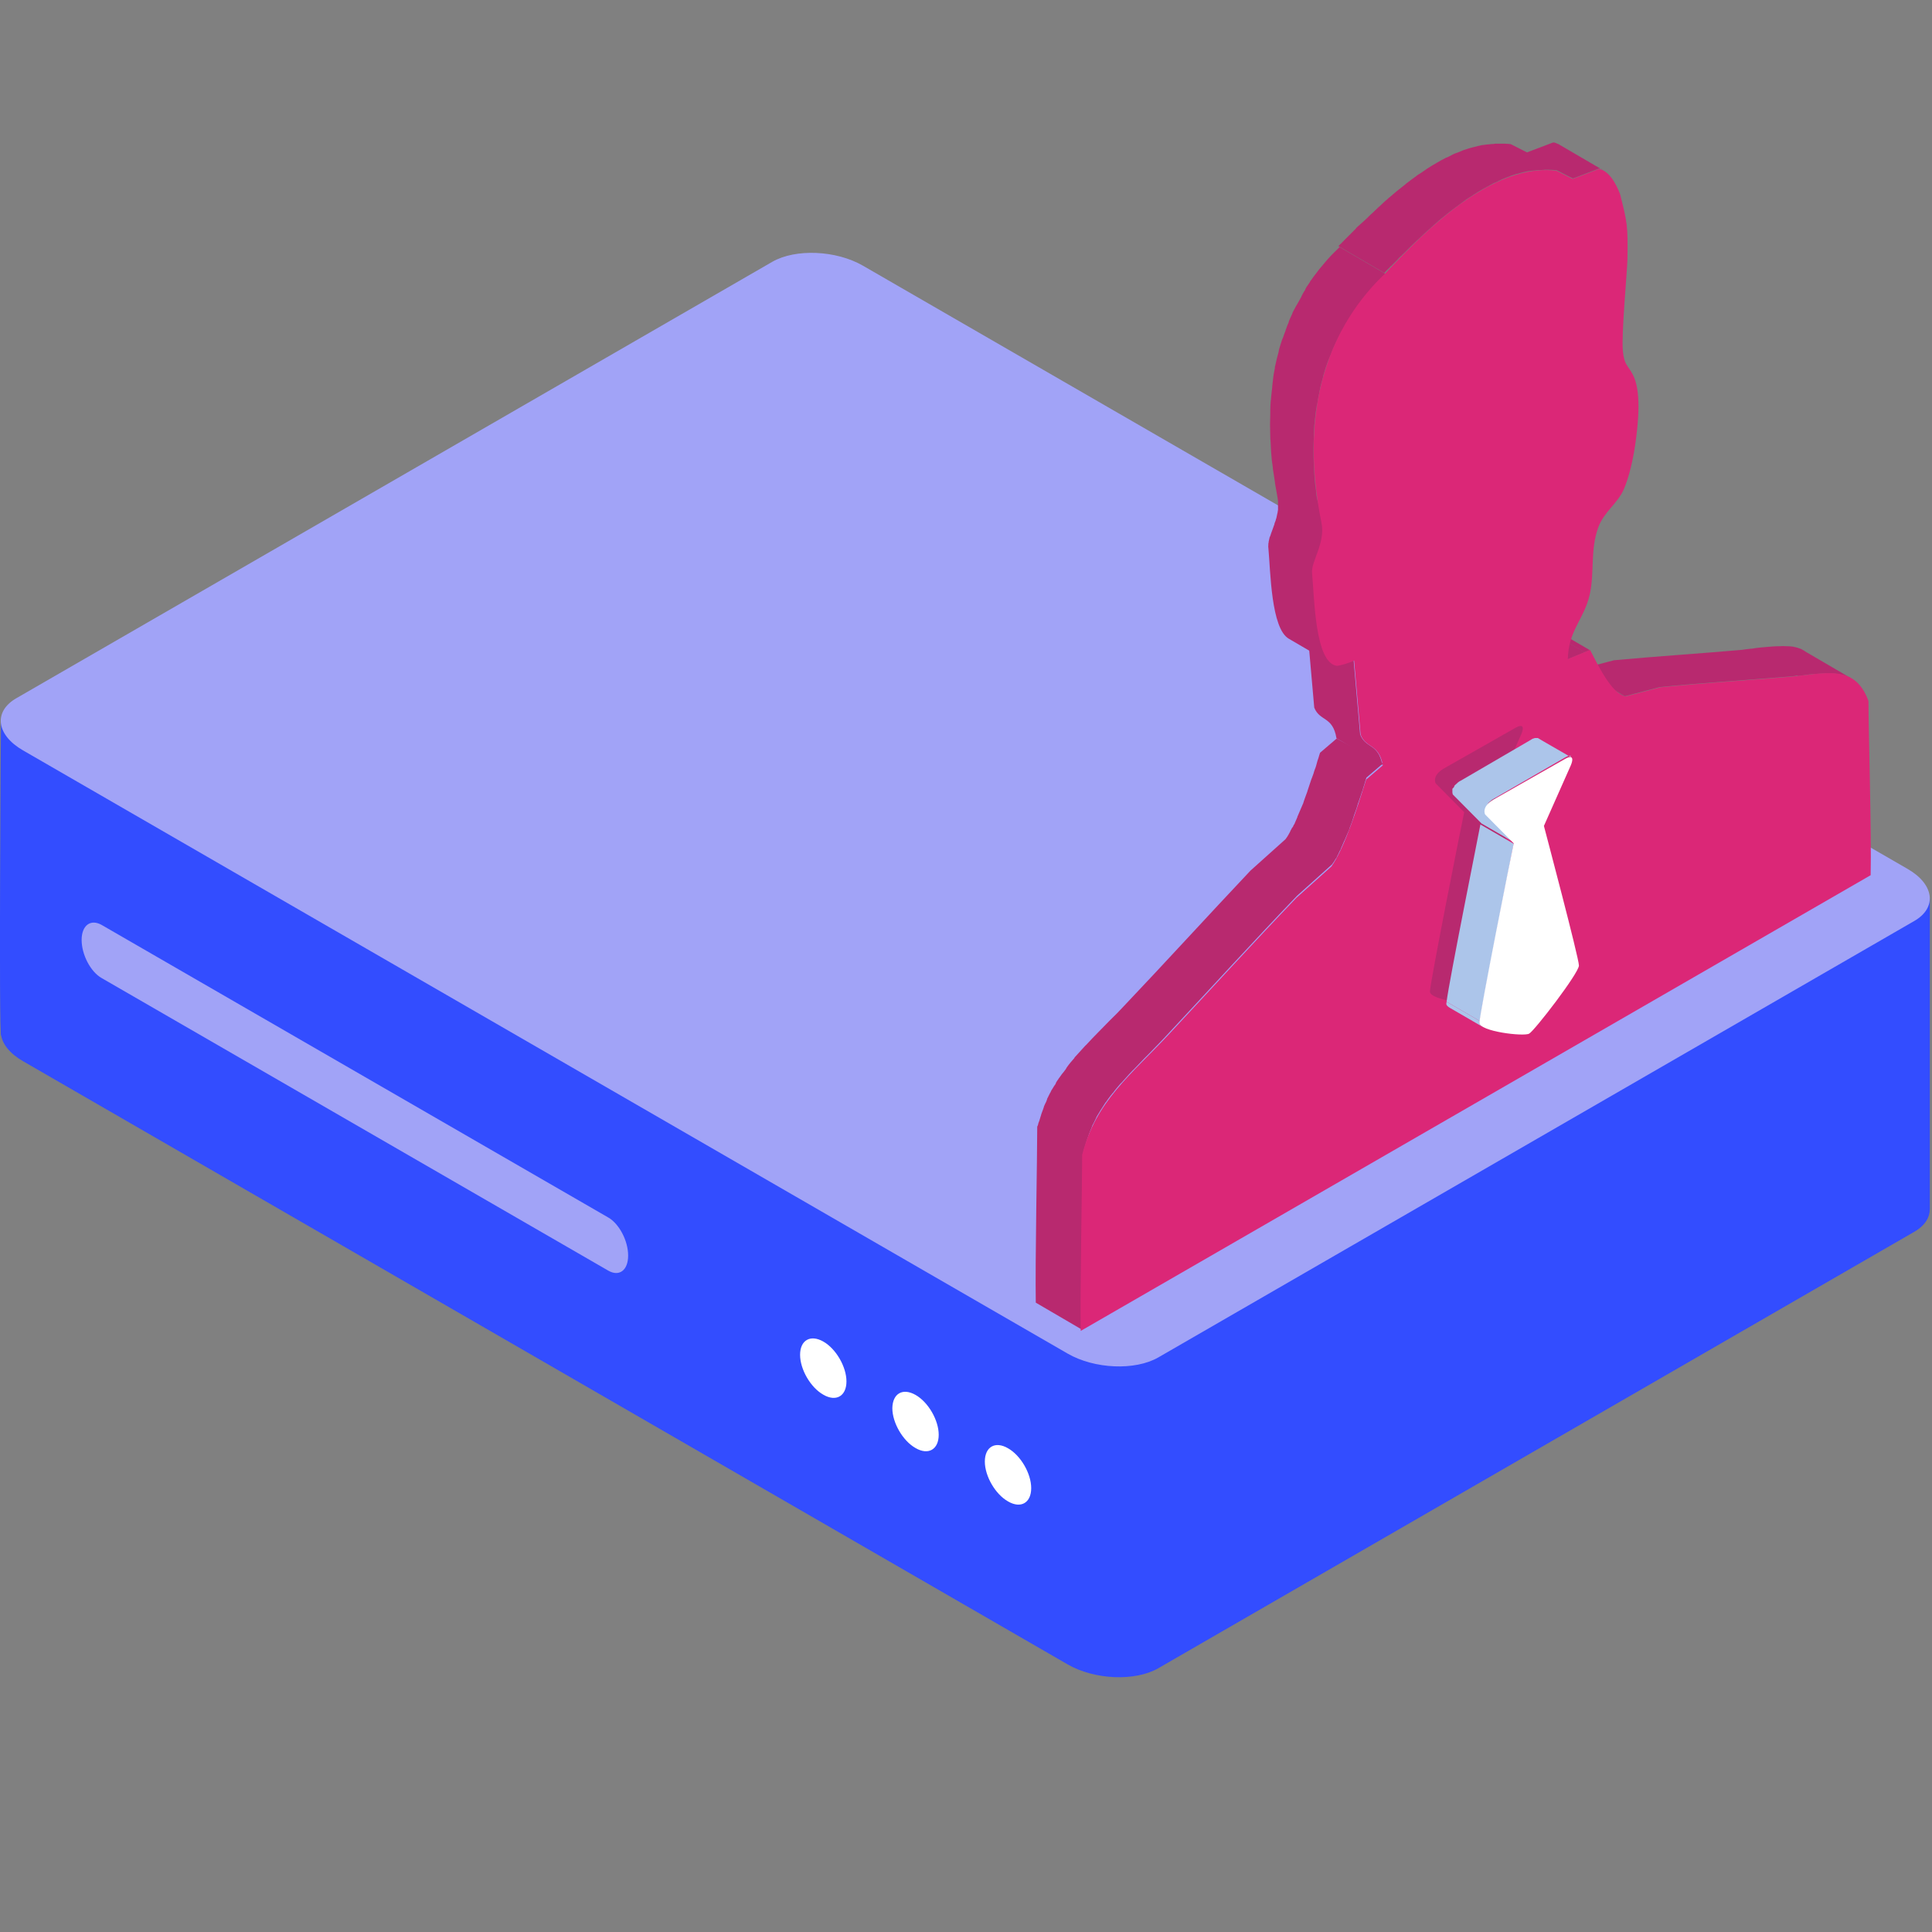 <?xml version="1.0" encoding="utf-8"?>
<!-- Generator: Adobe Illustrator 25.2.1, SVG Export Plug-In . SVG Version: 6.00 Build 0)  -->
<svg version="1.1" id="Layer_1" xmlns="http://www.w3.org/2000/svg" xmlns:xlink="http://www.w3.org/1999/xlink" x="0px" y="0px"
	 viewBox="0 0 800 800" style="enable-background:new 0 0 800 800;" xml:space="preserve">
<rect x="0" y="0" width="800" height="800" fill="#808080" stroke="none"/>
<style type="text/css">
	.st0{fill:#334DFF;}
	.st1{fill:#FFFFFF;}
	.st2{fill:#A1A3F7;}
	.st3{fill:#B8296F;}
	.st4{fill:#28289E;}
	.st5{fill:#2A2ABC;}
	.st6{fill:#DB2777;}
	.st7{fill:#ACC5EA;}
</style>
<path class="st0" d="M357.3,238.6c-11.1-6.4-27.9-7.1-37.5-1.6L6.8,417.8c-9.6,5.5-8.4,15.2,2.7,21.6l432.6,249.8
	c11.1,6.4,27.9,7.1,37.5,1.6l313-180.7c9.6-5.5,8.4-15.2-2.7-21.6L357.3,238.6L357.3,238.6z"/>
<path class="st1" d="M340.9,555.5c5.3,3,9.6,10.5,9.6,16.5c0,6.1-4.3,8.6-9.6,5.5c-5.3-3-9.6-10.5-9.6-16.5
	C331.3,554.9,335.6,552.5,340.9,555.5z M379.1,577.6c5.3,3,9.6,10.5,9.6,16.5c0,6.1-4.3,8.6-9.6,5.5c-5.3-3-9.6-10.5-9.6-16.5
	C369.6,577,373.8,574.6,379.1,577.6L379.1,577.6z M417.4,599.7c5.3,3,9.6,10.5,9.6,16.5c0,6.1-4.3,8.6-9.6,5.5
	c-5.3-3-9.6-10.5-9.6-16.5C407.8,599.1,412.1,596.6,417.4,599.7z"/>
<path class="st0" d="M0.4,299.2c0,0-1,129.7,0.1,129.5c1.1-0.2,53.5,27,53.5,27l53.4-53.8l3.3-38.6L0.4,299.2z M799.1,372v128.6
	l-81,47.1l-41.7-99.2L799.1,372L799.1,372z"/>
<path class="st2" d="M357.3,110c-11.1-6.4-27.9-7.1-37.5-1.6L6.8,289.1c-9.6,5.5-8.4,15.2,2.7,21.6l432.6,249.8
	c11.1,6.4,27.9,7.1,37.5,1.6l313-180.7c9.6-5.5,8.4-15.2-2.7-21.6L357.3,110z M260.1,519.9c0-6.1-3.7-13.2-8.3-15.8L42.1,383
	c-4.6-2.6-8.3,0.2-8.3,6.2c0,6.1,3.7,13.2,8.3,15.8l209.7,121.1C256.4,528.8,260.1,526,260.1,519.9L260.1,519.9z"/>
<path class="st3" d="M744.5,279.9c1.3-0.1,2.5-0.3,3.7-0.5s2.4-0.2,3.4-0.3h0.2c1.1-0.1,2.2-0.2,3.2-0.2h4c0.7,0,1.4,0.1,2.1,0.2
	c0.1,0,0.3,0,0.5,0.1c0.5,0.1,0.8,0.2,1.3,0.3c0.2,0,0.3,0.1,0.6,0.1c0.3,0.1,0.7,0.2,0.9,0.3c0.1,0.1,0.3,0.1,0.5,0.2
	c0.3,0.1,0.6,0.2,0.9,0.5c0.2,0.1,0.3,0.2,0.6,0.2l-19-11.1l-0.1-0.1c-0.1-0.1-0.2-0.1-0.3-0.2c-0.2-0.1-0.6-0.3-0.9-0.5
	c0,0-0.1,0-0.1-0.1c-0.1,0-0.2-0.1-0.3-0.1c-0.3-0.1-0.7-0.2-0.9-0.3c-0.1,0-0.1-0.1-0.2-0.1c-0.1,0-0.2,0-0.3-0.1
	c-0.5-0.1-0.8-0.2-1.3-0.3c-0.1,0-0.2,0-0.3-0.1h-0.1c-0.7-0.1-1.4-0.2-2.1-0.2h-0.5c-1.1-0.1-2.3-0.1-3.4,0h-0.1H736
	c-1,0-2.2,0.1-3.2,0.2h-0.2l-3.4,0.3c-1.3,0.1-2.5,0.3-3.8,0.5h-0.2c-1.3,0.1-2.6,0.3-4,0.5c-17,1.5-35.9,2.7-52.9,4.3
	c-4.8,1.3-9.7,2.5-14.5,3.8l19,11.1c4.8-1.3,9.7-2.5,14.5-3.8c16.9-1.7,35.9-2.9,52.9-4.3c1.4-0.1,2.7-0.2,4-0.5
	C744.3,279.9,744.4,279.9,744.5,279.9L744.5,279.9z"/>
<path class="st4" d="M671.1,287.8l-19-11.1h0.1L671.1,287.8"/>
<path class="st3" d="M671.2,287.8l-19-11.1l0.7,0.3l19,11.1C671.6,288.1,671.4,287.9,671.2,287.8"/>
<path class="st3" d="M671.9,288.1l-19-11.1c0.2,0.1,0.5,0.1,0.6,0.2l19,11.1C672.3,288.4,672.1,288.3,671.9,288.1"/>
<path class="st3" d="M672.4,288.4l-19-11.1c0.1,0,0.2,0.1,0.3,0.1l19,11.1C672.8,288.5,672.7,288.5,672.4,288.4"/>
<path class="st5" d="M649,273.1l-19-11.1c0.1,0,0.1-0.1,0.2-0.1l19,11.1C649.1,273,649,273.1,649,273.1"/>
<path class="st3" d="M649.3,273l-19-11.1c2.3-0.9,4.6-1.8,6.9-2.9l19,11.1C653.8,271.1,651.5,272,649.3,273"/>
<path class="st3" d="M656.1,270.1l-19-11.1c0.7-0.3,1.5-0.6,2.2-0.9l19,11.1C657.5,269.5,656.8,269.9,656.1,270.1"/>
<path class="st3" d="M563.2,304.1c-0.9-10.3-1.8-20.4-2.7-30.7l-19-11.1c0.9,10.3,1.8,20.4,2.7,30.7c2.3,5.8,7.7,3.5,9.2,12.7
	l19,11.1C570.8,307.7,565.4,310,563.2,304.1z"/>
<path class="st3" d="M553.5,305.8l-6.9,5.9c-0.2,0.7-0.5,1.5-0.7,2.3c-0.2,0.6-0.5,1.3-0.6,1.9c-0.1,0.3-0.2,0.8-0.3,1.1
	c-0.2,0.6-0.3,1.1-0.6,1.7c-0.1,0.3-0.2,0.6-0.3,0.9c-0.2,0.9-0.6,1.7-0.9,2.6c0,0.1,0,0.1-0.1,0.2l-1.7,5.1v0.1
	c-0.6,1.7-1.3,3.4-1.8,5.1c0,0.1,0,0.1-0.1,0.2c-0.7,1.7-1.4,3.3-2.1,4.9c-0.1,0.2-0.2,0.3-0.2,0.6c-0.3,0.8-0.7,1.5-1,2.3
	c-0.1,0.3-0.2,0.6-0.5,0.9c-0.2,0.5-0.3,0.8-0.6,1.1s-0.3,0.7-0.6,1l-0.3,0.7c-0.2,0.5-0.5,0.8-0.7,1.3c-0.1,0.1-0.1,0.2-0.2,0.3
	c-0.3,0.6-0.7,1-1,1.5c-4.8,4.3-9.7,8.7-14.5,13c-16.9,17.9-35.7,38.5-52.8,56.5c-1.7,1.8-3.3,3.5-5,5.1l-0.6,0.6
	c-1.7,1.7-3.3,3.4-4.9,5c-1.5,1.5-2.9,3-4.3,4.5c-0.2,0.2-0.5,0.6-0.8,0.8l-4.1,4.5l-0.2,0.2c-0.1,0.1-0.2,0.3-0.3,0.5
	c-1,1.1-2.1,2.4-3,3.7c-0.1,0.1-0.2,0.3-0.3,0.5c0,0.1-0.1,0.1-0.1,0.2c-0.5,0.6-0.9,1.3-1.4,1.8c-0.2,0.3-0.6,0.7-0.8,1.1l-0.1,0.1
	c-0.2,0.2-0.3,0.6-0.6,0.8c-0.3,0.6-0.8,1.1-1.1,1.7c-0.1,0.1-0.2,0.3-0.2,0.5c-0.1,0.2-0.3,0.6-0.5,0.8c-0.2,0.3-0.5,0.7-0.7,1.1
	c-0.2,0.3-0.5,0.8-0.7,1.1l-0.3,0.7c-0.1,0.1-0.1,0.2-0.2,0.3c-0.3,0.7-0.8,1.5-1.1,2.2c-0.1,0.1-0.1,0.2-0.1,0.3
	c-0.1,0.2-0.2,0.5-0.2,0.6c-0.2,0.5-0.3,0.8-0.6,1.3c-0.2,0.5-0.5,1-0.6,1.5c-0.1,0.2-0.1,0.5-0.2,0.6c0,0.1-0.1,0.2-0.1,0.3
	c-0.3,0.9-0.7,1.7-0.9,2.6c0,0.1-0.1,0.2-0.1,0.3l-0.3,1c-0.2,0.6-0.3,1.1-0.6,1.7c-0.1,0.5-0.2,1-0.5,1.5l5,3l-5-3
	c0,12.8-0.9,56.3-0.6,72.9l19,11.1c-0.3-16.7,0.6-60.1,0.6-72.9c0.2-1.1,0.6-2.2,0.9-3.3l0.3-1c0.3-1.1,0.8-2.3,1.1-3.3
	c0.1-0.2,0.1-0.5,0.2-0.6c0.3-0.9,0.8-1.8,1.1-2.7c0.1-0.2,0.2-0.5,0.2-0.6c0.5-1,1-1.9,1.5-3l0.3-0.7c0.5-0.8,0.9-1.5,1.4-2.3
	c0.1-0.2,0.3-0.6,0.5-0.8c0.5-0.7,0.9-1.5,1.4-2.2c0.2-0.2,0.3-0.6,0.6-0.8c0.3-0.5,0.6-0.8,0.9-1.3c0.5-0.6,0.9-1.3,1.4-1.8
	c0.1-0.2,0.3-0.5,0.6-0.7c0.9-1.3,1.9-2.4,3-3.7l0.7-0.7c1.4-1.5,2.6-3,4.1-4.5c0.2-0.2,0.5-0.6,0.8-0.8c1.4-1.5,2.9-3,4.3-4.5
	c1.6-1.6,3.3-3.3,4.9-5l0.6-0.6c1.6-1.7,3.3-3.4,5-5.3c17-18.2,35.7-38.7,52.8-56.5c4.8-4.3,9.7-8.7,14.5-13
	c0.1-0.1,0.1-0.2,0.2-0.3l0.7-1c0-0.1,0.1-0.1,0.1-0.2c0.1-0.1,0.1-0.2,0.2-0.3c0.1-0.2,0.2-0.5,0.5-0.7c0.1-0.2,0.2-0.3,0.3-0.6
	l0.3-0.7c0.1-0.1,0.1-0.2,0.2-0.3l0.3-0.7c0.2-0.3,0.3-0.8,0.6-1.1c0.1-0.1,0.1-0.2,0.2-0.5c0.1-0.1,0.1-0.3,0.2-0.5
	c0.3-0.7,0.7-1.5,1-2.3c0.1-0.1,0.1-0.2,0.2-0.5c0,0,0-0.1,0.1-0.1c0.7-1.6,1.4-3.2,2.1-4.9v-0.1v-0.1c0.7-1.7,1.3-3.4,1.8-5.1v-0.1
	c0.6-1.7,1.3-3.4,1.7-5.1c0-0.1,0-0.1,0.1-0.2c0.3-0.9,0.6-1.8,0.9-2.6c0.1-0.3,0.2-0.6,0.3-0.9c0.2-0.6,0.3-1.1,0.6-1.7
	c0.1-0.3,0.2-0.8,0.3-1.1c0.2-0.7,0.5-1.4,0.6-1.9c0.2-0.8,0.5-1.6,0.7-2.3l6.9-5.9L553.5,305.8z M664.2,70.7l-19-11.1h-0.1
	l-0.7-0.3c-0.1,0-0.2-0.1-0.2-0.1h-0.1c0,0-0.1,0-0.1-0.1c-0.2,0-0.3-0.1-0.6-0.1h-0.3l-10.8,4.1l-6.7-3.4c-0.8-0.1-1.6-0.2-2.5-0.2
	h-3.8c-0.2,0-0.5,0-0.7,0.1c-0.8,0-1.5,0.1-2.3,0.2c-0.3,0-0.8,0-1.1,0.1c-0.2,0-0.6,0.1-0.8,0.1s-0.6,0.1-0.8,0.1
	c-1.1,0.2-2.2,0.5-3.3,0.8h-0.1c-0.2,0.1-0.5,0.1-0.7,0.2c-1,0.2-1.9,0.6-3,0.9c-0.5,0.1-0.8,0.3-1.3,0.5l-1.7,0.7
	c-0.2,0.1-0.3,0.1-0.6,0.2c-0.9,0.3-1.8,0.8-2.7,1.3c-0.5,0.2-0.9,0.5-1.4,0.6c-1.4,0.7-2.7,1.4-4,2.2c-1.3,0.7-2.5,1.5-3.8,2.3
	l-1,0.7c-0.9,0.6-1.8,1.3-2.9,1.9c-0.3,0.2-0.6,0.5-0.9,0.7c-1.1,0.8-2.4,1.7-3.5,2.6c-0.2,0.1-0.5,0.3-0.6,0.5
	c-1,0.8-1.9,1.5-2.9,2.3c-0.3,0.2-0.7,0.6-1,0.8c-0.9,0.8-1.8,1.5-2.7,2.3c-0.2,0.2-0.5,0.3-0.7,0.6c-1.1,0.9-2.2,1.9-3.2,2.9
	c-0.2,0.2-0.6,0.5-0.8,0.7c-0.8,0.8-1.6,1.5-2.4,2.3c-0.3,0.2-0.6,0.6-0.9,0.8c-0.9,0.9-1.8,1.8-2.7,2.6l-0.1,0.1L562,94
	c-0.2,0.2-0.5,0.5-0.7,0.8l-1.8,1.8c-0.2,0.3-0.6,0.6-0.8,0.8l-1.7,1.7l-0.6,0.6c-0.7,0.8-1.5,1.5-2.2,2.2l19,11.1
	c0.7-0.7,1.4-1.5,2.2-2.2c0.2-0.2,0.3-0.5,0.6-0.6l1.7-1.7l0.8-0.8c0.6-0.6,1.1-1.3,1.8-1.8c0.2-0.2,0.5-0.6,0.8-0.8l2.6-2.6
	l0.2-0.2c0.9-0.9,1.8-1.7,2.7-2.6c0.3-0.2,0.6-0.6,0.9-0.8c0.8-0.8,1.6-1.5,2.4-2.3c0.2-0.2,0.6-0.5,0.8-0.7c1-0.9,2.2-1.9,3.2-2.9
	c0.2-0.2,0.5-0.3,0.7-0.6c0.9-0.8,1.8-1.6,2.7-2.3c0.3-0.2,0.7-0.6,1-0.8c0.9-0.8,1.9-1.5,2.9-2.3c0.2-0.1,0.5-0.3,0.7-0.5
	c1.1-0.9,2.3-1.7,3.5-2.6c0.3-0.2,0.6-0.5,0.9-0.7c0.9-0.7,1.8-1.3,2.9-1.9l1-0.7c1.3-0.8,2.5-1.6,3.8-2.3c1.4-0.8,2.7-1.5,4-2.2
	c0.5-0.2,0.9-0.5,1.4-0.6c0.9-0.5,1.8-0.9,2.7-1.3c0.7-0.3,1.5-0.6,2.2-0.9c0.5-0.1,0.8-0.3,1.3-0.5c1-0.3,1.9-0.7,3-0.9
	c0.2-0.1,0.5-0.1,0.7-0.2c1.1-0.3,2.3-0.6,3.4-0.8c0.2,0,0.6-0.1,0.8-0.1c0.7-0.1,1.4-0.2,1.9-0.2c0.8-0.1,1.5-0.2,2.3-0.2
	c0.7,0,1.3,0,1.9-0.1h1.8c1,0,2.2,0.1,3.2,0.2l6.7,3.4l10.8-4.1c0.3,0,0.7,0.1,1.1,0.2h0.1C663.5,70.4,663.9,70.6,664.2,70.7
	L664.2,70.7z M545.1,204.9c0-0.3-0.1-0.8-0.1-1.1c-0.2-1.8-0.5-3.5-0.6-5.3c0-0.5-0.1-0.8-0.1-1.3c-0.1-1.4-0.2-2.7-0.2-4.1
	c0-0.5,0-0.9-0.1-1.4c-0.1-1.7-0.1-3.3-0.1-5v-0.3c0-1.5,0-3.1,0.1-4.6v-1.4c0.1-1.4,0.1-2.6,0.2-3.9c0-0.2,0-0.6,0.1-0.9
	c0.1-1.5,0.3-3.1,0.5-4.6c0-0.5,0.1-0.9,0.2-1.3c0.1-0.9,0.2-1.8,0.5-2.6c0.1-0.5,0.1-0.9,0.2-1.4c0.1-0.9,0.3-1.7,0.5-2.6
	c0.1-0.3,0.1-0.8,0.2-1.1c0.3-1.8,0.8-3.5,1.3-5.3c0.1-0.3,0.2-0.7,0.2-1c0.5-1.5,0.8-2.9,1.3-4.2c0-0.1,0-0.1,0.1-0.2
	c0.3-1.1,0.8-2.3,1.3-3.4c0.1-0.3,0.3-0.8,0.5-1.1c0.3-0.8,0.6-1.6,0.9-2.3c0.1-0.3,0.3-0.8,0.5-1.1c0.3-0.7,0.7-1.5,1-2.2
	c0.1-0.3,0.3-0.7,0.5-1c0.5-0.9,0.9-1.8,1.4-2.6c0.1-0.1,0.1-0.2,0.2-0.3c0.6-1,1.1-1.9,1.7-3c0.1-0.2,0.3-0.6,0.5-0.8
	c0.5-0.7,0.9-1.5,1.3-2.2c0.2-0.3,0.5-0.7,0.6-1c0.5-0.7,0.9-1.5,1.5-2.2c0.2-0.2,0.3-0.6,0.6-0.8c0.8-1,1.5-2.1,2.3-3.1
	c0.1-0.1,0.2-0.3,0.3-0.5l3.1-3.8c0,0,0-0.1,0.1-0.1c1.6-1.8,3.2-3.5,4.8-5.1l1.3-1.3l-19-11.1l-1,1l-0.2,0.2
	c-1.7,1.6-3.3,3.3-4.8,5.1l-0.1,0.1c-1,1.3-2.1,2.4-3.1,3.8c-0.1,0.1-0.1,0.2-0.2,0.3l-0.1,0.1c-0.8,1-1.6,2.1-2.3,3.1
	c-0.1,0.1-0.1,0.2-0.2,0.2c-0.1,0.2-0.2,0.3-0.3,0.6c-0.5,0.7-0.9,1.4-1.5,2.2c-0.1,0.2-0.2,0.3-0.3,0.6c-0.1,0.1-0.1,0.2-0.2,0.5
	c-0.5,0.7-0.9,1.4-1.3,2.2l-0.3,0.7c0,0.1-0.1,0.1-0.1,0.2c-0.6,1-1.1,1.9-1.7,3c-0.1,0.1-0.1,0.2-0.2,0.3c-0.5,0.9-0.9,1.7-1.4,2.6
	c0,0.1-0.1,0.1-0.1,0.2c-0.1,0.2-0.2,0.5-0.3,0.8c-0.3,0.7-0.7,1.5-1,2.2c-0.1,0.1-0.1,0.3-0.2,0.5c-0.1,0.2-0.2,0.5-0.2,0.7
	c-0.3,0.8-0.7,1.5-0.9,2.3l-0.3,0.7c0,0.1-0.1,0.3-0.1,0.5c-0.5,1.1-0.8,2.3-1.3,3.4c0,0.1,0,0.1-0.1,0.2c-0.5,1.4-0.9,2.9-1.3,4.2
	c0,0.2-0.1,0.3-0.1,0.6c0,0.1-0.1,0.3-0.1,0.5c-0.5,1.7-0.9,3.4-1.3,5.3c0,0.1,0,0.2-0.1,0.3c-0.1,0.3-0.1,0.6-0.1,0.9
	c-0.2,0.8-0.3,1.7-0.5,2.6c-0.1,0.5-0.1,0.9-0.2,1.5c-0.1,0.9-0.2,1.8-0.3,2.6c0,0.3-0.1,0.6-0.1,0.9v0.3c-0.2,1.5-0.3,3-0.5,4.6
	c0,0.2,0,0.6-0.1,0.9c-0.1,1.3-0.2,2.6-0.2,3.9v1.4c0,1.5-0.1,3-0.1,4.5v0.5c0,1.6,0.1,3.3,0.1,5c0,0.5,0,0.9,0.1,1.4
	c0.1,1.4,0.1,2.7,0.2,4.1c0,0.5,0.1,0.8,0.1,1.3c0.1,1.7,0.3,3.5,0.6,5.3c0,0.3,0.1,0.8,0.1,1.1l0.7,4.5c0.1,0.5,0.1,1,0.2,1.6
	c0.3,1.8,0.7,3.8,1,5.6c0.1,0.5,0.1,1,0.2,1.5v3.4c0,0.2,0,0.5-0.1,0.7c0,0.3-0.1,0.8-0.2,1.1c0,0.1-0.1,0.3-0.1,0.5l-0.3,1.4
	c0,0.1,0,0.1-0.1,0.2c-0.1,0.6-0.3,1.1-0.6,1.8c0,0.1-0.1,0.2-0.1,0.5c-0.3,0.8-0.6,1.7-0.9,2.5c-0.3,0.8-0.6,1.6-0.8,2.3
	c0,0.1-0.1,0.1-0.1,0.2s0,0.1-0.1,0.2c-0.1,0.2-0.2,0.6-0.2,0.8c0,0.1-0.1,0.2-0.1,0.3v0.1c0,0.1-0.1,0.2-0.1,0.5
	c0,0.1-0.1,0.2-0.1,0.5v0.2c0,0.1,0,0.2-0.1,0.3v0.5c0,0.5-0.1,0.9,0,1.3c0.9,9.8,1.1,33.5,8.5,37.7l19,11.1
	c-7.3-4.2-7.5-27.9-8.5-37.7v-1.3V236c0-0.1,0-0.2,0.1-0.3c0-0.2,0.1-0.5,0.1-0.6c0-0.1,0.1-0.2,0.1-0.5c0-0.1,0.1-0.3,0.1-0.5
	c0.1-0.2,0.1-0.6,0.2-0.8c0-0.1,0.1-0.2,0.1-0.5c0.2-0.8,0.6-1.5,0.8-2.3c0.3-0.8,0.6-1.6,0.9-2.4c0-0.1,0.1-0.1,0.1-0.2v-0.1
	c0.2-0.6,0.3-1.1,0.6-1.8v-0.2l0.3-1.4v-0.1c0-0.1,0-0.2,0.1-0.3c0.1-0.3,0.1-0.8,0.2-1.1v-0.3V222v-0.6v-0.9V220v-0.9v-0.5
	c0-0.5-0.1-1-0.2-1.5c-0.3-1.9-0.7-3.8-1-5.6c-0.1-0.6-0.2-1-0.2-1.6C545.6,207.9,545.3,206.4,545.1,204.9L545.1,204.9z"/>
<path class="st6" d="M613.9,78.5c9.9-5.7,20.4-9.1,30.6-7.8l6.7,3.4l10.8-4.1c5.4,0.6,8.7,10,8.9,10.6c2.9,11.6,3.2,12.7,3,26.5
	c-0.1,5.4-2.6,31.3-1.9,38.3c0.6,5.8,1.9,5.6,4,9.5c3.7,6.7,2.5,19.6,1.1,29.3c-0.8,5.4-2.4,13.2-4.8,18.6
	c-2.7,5.9-8.1,9.1-10.5,15.6c-3.4,9.4-1.5,18.6-3.5,27.7c-2.4,10.5-8.8,14.7-9.1,26.8l9.2-3.8c3.1,5.9,8.8,18,14.6,19.3
	c4.8-1.3,9.7-2.5,14.5-3.8c16.9-1.7,35.9-2.9,52.9-4.3c15.5-1.4,27.6-5.6,33.3,10c0,12.8,1.3,55,0.9,72.1L447.5,551.1
	c-0.3-16.7,0.6-60.1,0.6-72.9c5.6-22.2,20.4-33.3,35.9-49.9c17-18.2,35.7-38.7,52.8-56.5c4.8-4.3,9.7-8.7,14.5-13
	c5.7-8,11.4-26.6,14.4-36l6.9-5.9c-1.6-9.1-7-6.9-9.2-12.7c-0.9-10.3-1.8-20.4-2.7-30.7c-1.4,0.9-6.4,2.3-7.2,2.2
	c-9-1.4-9.2-27.7-10.2-38.4c-0.5-4.8,5.6-12.4,3.9-20.8c-9.9-48.4,4-82,26.3-103.2C582.9,103.3,597.6,87.8,613.9,78.5L613.9,78.5z"
	/>
<path class="st3" d="M627.3,301.5c5.1-3,2.7,2.4,2.6,2.6l-11.1,25c0.7,2.7,14.5,54.7,14.5,57.8c0,3.1-18.3,26.9-20.6,28.2
	c-2.2,1.3-20.6-0.9-20.6-4.5c0-3.4,13.4-70.8,14.2-74.3l-11.8-11.9c-0.1-0.1-1.7-3.2,3.4-6.2L627.3,301.5L627.3,301.5z"/>
<path class="st7" d="M614.1,425.3l-13.8-8c-0.8-0.5-1.4-1-1.4-1.6c0-0.1,0-0.5,0.1-0.9l13.8,8c-0.1,0.5-0.1,0.8-0.1,0.9
	C612.7,424.3,613.3,424.8,614.1,425.3"/>
<path class="st7" d="M612.8,422.8l-13.8-8c1.1-8.9,13.4-70,14-73.4l13.8,8C626.2,352.8,614,413.9,612.8,422.8"/>
<path class="st7" d="M650.6,313.6l-11.1-6.4l-2.7-1.6h-0.1h-0.1h-0.1h-0.1h-0.6h-0.1h-0.1c-0.2,0-0.3,0.1-0.6,0.2h-0.1
	c-0.3,0.1-0.7,0.3-1.1,0.6l-29,16.9c-0.5,0.2-0.8,0.5-1.1,0.7c-0.1,0.1-0.2,0.1-0.2,0.2c-0.2,0.2-0.6,0.5-0.8,0.7l-0.1,0.1
	c0,0,0,0.1-0.1,0.1l-0.2,0.2l-0.1,0.1v0.2c0,0.1-0.1,0.1-0.1,0.2s-0.1,0.1-0.1,0.2l-0.1,0.1l-0.1,0.1c0,0,0,0.1-0.1,0.1
	c0,0,0,0.1-0.1,0.1c0,0,0,0.1-0.1,0.1c0,0,0,0.1-0.1,0.1v1.5c0,0.2,0,0.3,0.1,0.5v0.1c0,0.1,0.1,0.2,0.1,0.3c0,0.1,0.1,0.1,0.1,0.1
	l11.8,11.9l13.8,8l-11.8-11.9c0,0,0-0.1-0.1-0.1c0-0.1-0.1-0.2-0.1-0.3v-0.1c0-0.1-0.1-0.3-0.1-0.5v-0.1v-0.6v-0.2v-0.1
	c0-0.1,0.1-0.2,0.1-0.5c0-0.1,0.1-0.3,0.2-0.5c0.1-0.1,0.1-0.3,0.2-0.5c0.1-0.1,0.2-0.3,0.3-0.5v-0.1c0.1-0.1,0.2-0.2,0.3-0.5
	c0,0,0-0.1,0.1-0.1l0.1-0.1c0.2-0.2,0.5-0.5,0.8-0.7l0.2-0.2c0.3-0.2,0.7-0.5,1.1-0.7l29.2-16.9c0.5-0.2,0.8-0.5,1.1-0.6
	c0.2-0.1,0.6-0.2,0.7-0.2h0.1c0.2,0,0.5-0.1,0.6-0.1C650.4,313.5,650.5,313.6,650.6,313.6L650.6,313.6z"/>
<path class="st1" d="M647.8,314.4c5.1-3,2.7,2.4,2.6,2.6l-11.1,25c0.7,2.7,14.5,54.7,14.5,57.8c0,3.1-18.3,26.9-20.6,28.2
	c-2.2,1.3-20.6-0.9-20.6-4.5c0-3.4,13.4-70.8,14.2-74.3l-11.8-11.9c-0.1-0.1-1.7-3.2,3.4-6.2L647.8,314.4z"/>
</svg>
